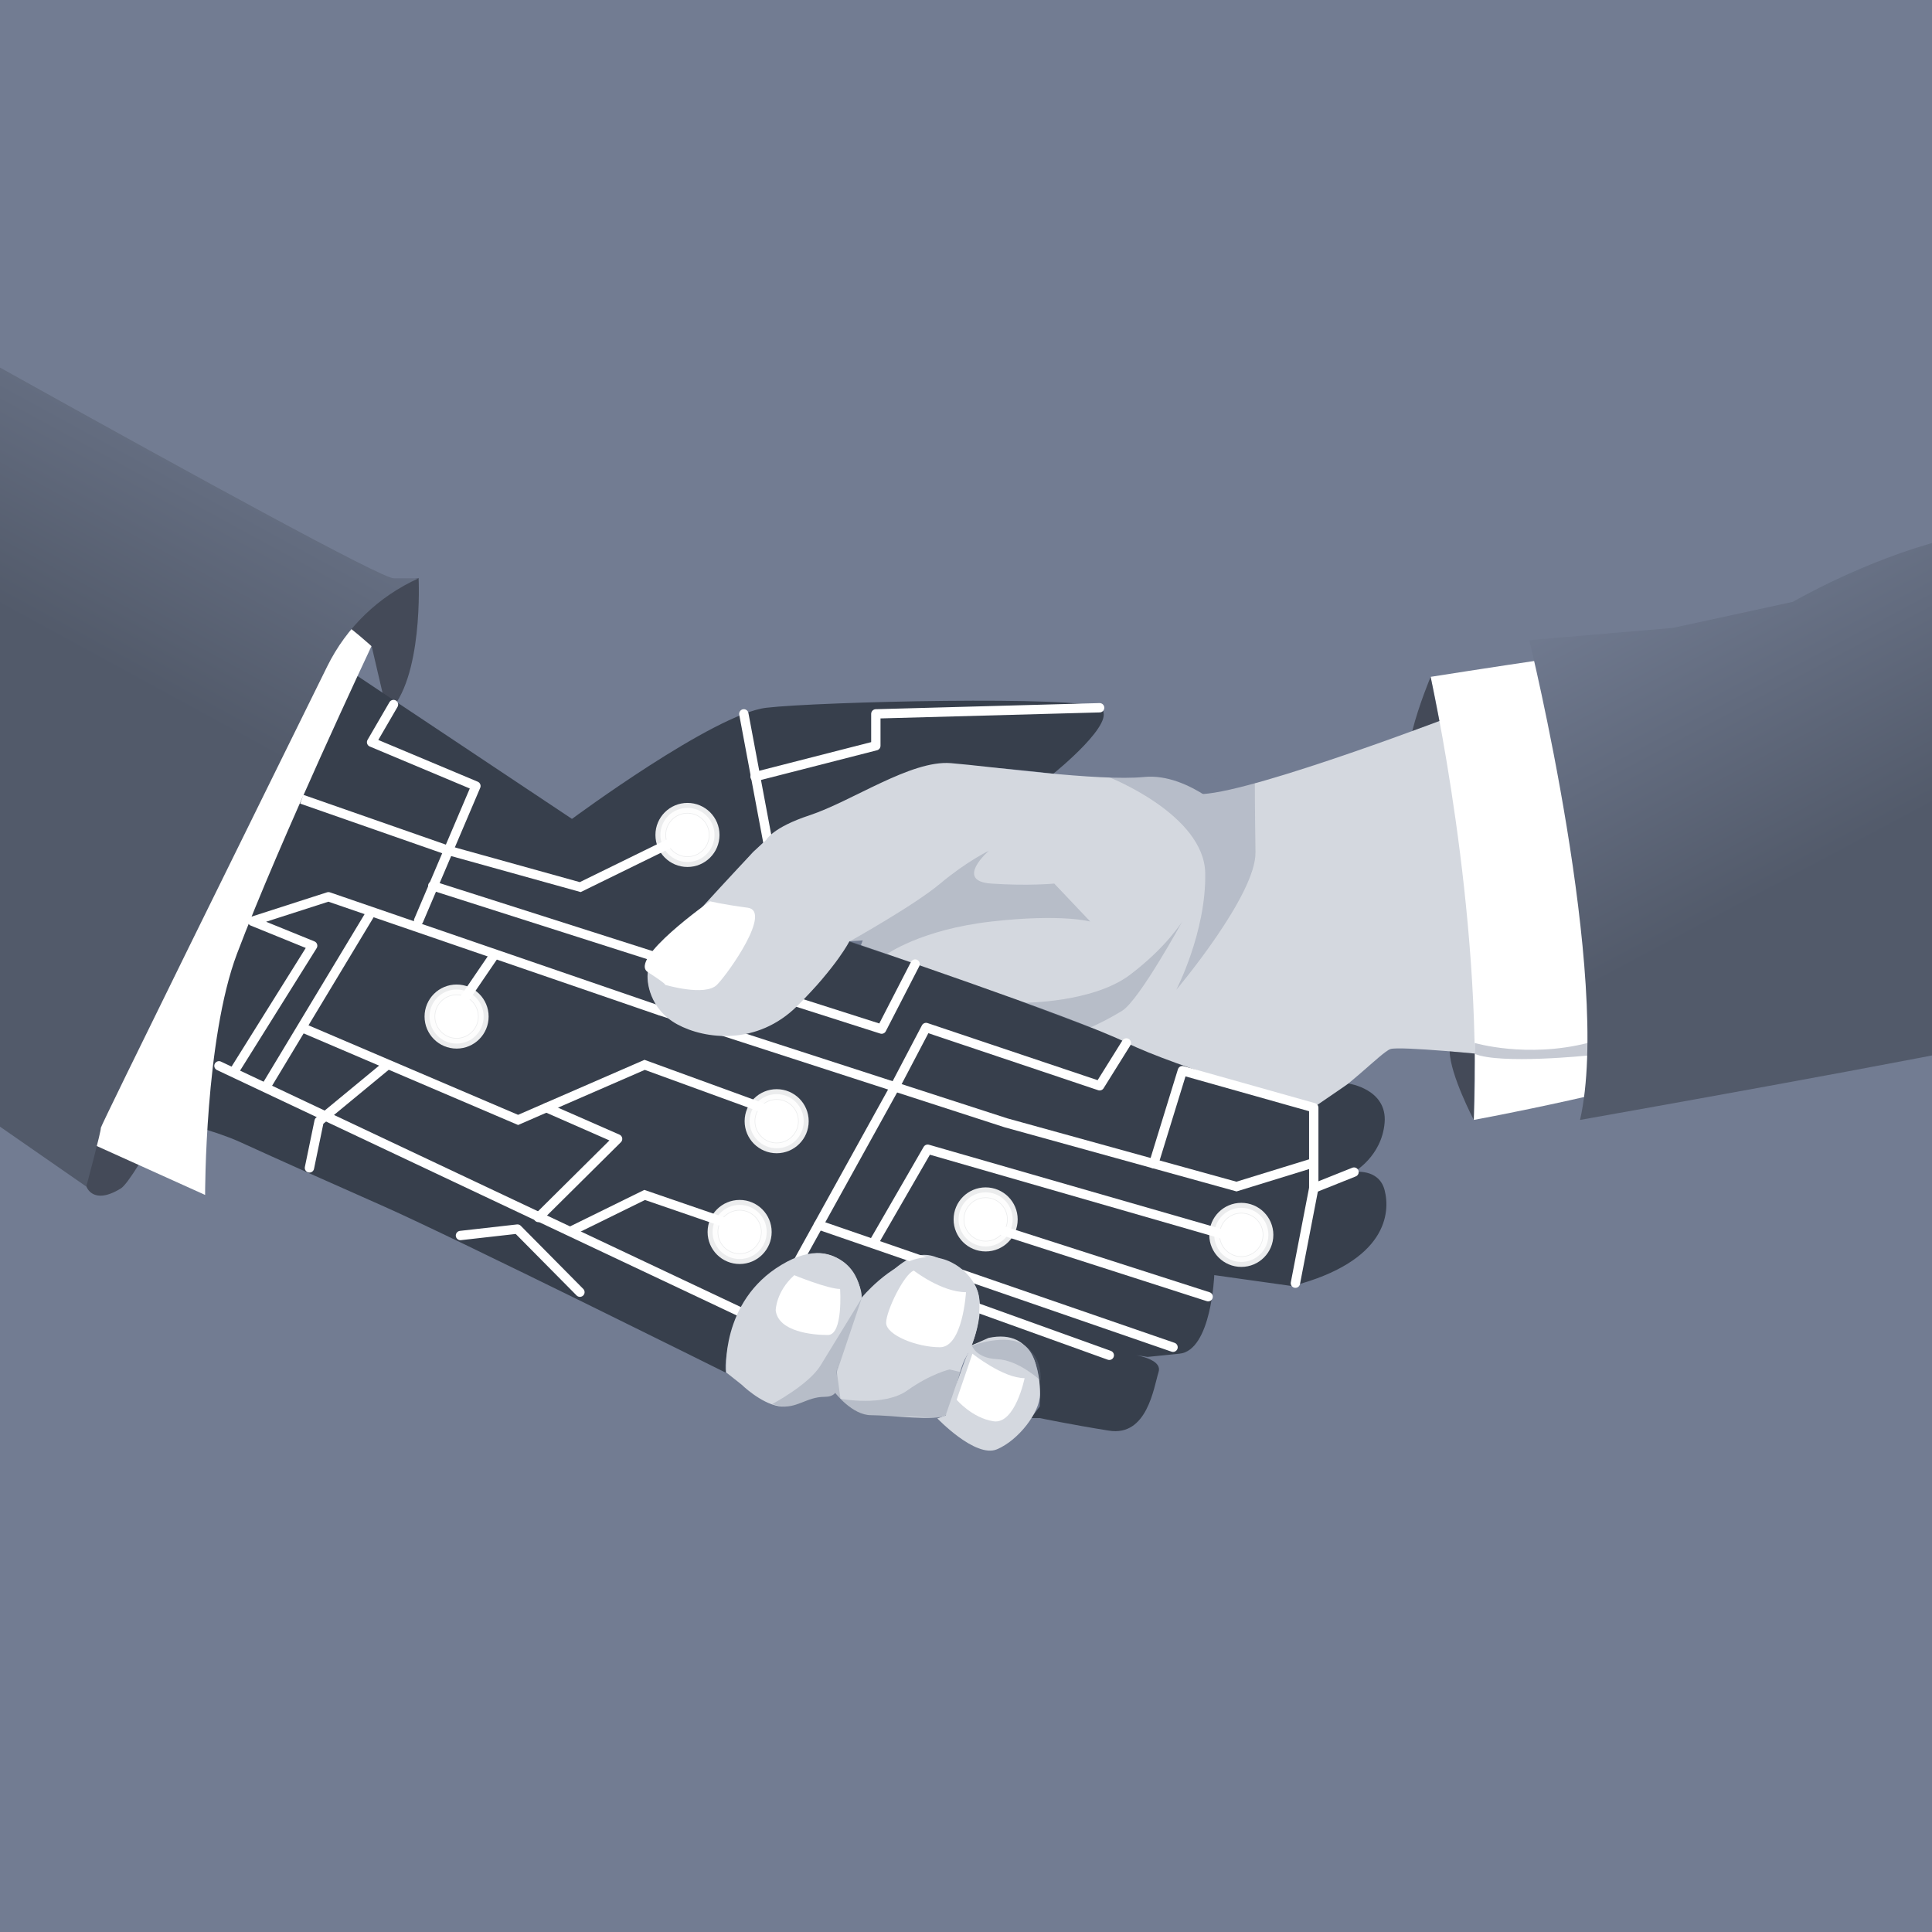 <?xml version="1.0" encoding="UTF-8"?>
<svg id="Layer_1" xmlns="http://www.w3.org/2000/svg" xmlns:xlink="http://www.w3.org/1999/xlink" version="1.1" viewBox="0 0 600 600">
  <!-- Generator: Adobe Illustrator 29.2.1, SVG Export Plug-In . SVG Version: 2.1.0 Build 116)  -->
  <defs>
    <style>
      .st0 {
        fill: url(#linear-gradient1);
      }

      .st1 {
        fill: #373f4c;
      }

      .st2, .st3, .st4, .st5, .st6 {
        stroke: #fff;
      }

      .st2, .st3, .st4, .st6 {
        stroke-miterlimit: 10;
      }

      .st2, .st5, .st6 {
        fill: none;
        stroke-width: 2.9px;
      }

      .st7 {
        fill: url(#linear-gradient);
      }

      .st8 {
        fill: #d4d8df;
      }

      .st3 {
        isolation: isolate;
        opacity: .9;
        stroke-width: 3.1px;
      }

      .st3, .st4, .st9 {
        fill: #fff;
      }

      .st4 {
        stroke-width: 2.1px;
      }

      .st10, .st11, .st12 {
        fill: #727c92;
      }

      .st5 {
        stroke-linejoin: round;
      }

      .st5, .st6 {
        stroke-linecap: round;
      }

      .st13 {
        opacity: .4;
      }

      .st14, .st12 {
        opacity: .3;
      }

      .st11 {
        opacity: .4;
      }
    </style>
    <linearGradient id="linear-gradient" x1="694.7" y1="183.7" x2="516.4" y2="518.9" gradientTransform="translate(0 599) scale(1 -1)" gradientUnits="userSpaceOnUse">
      <stop offset=".5" stop-color="#525a6a"/>
      <stop offset=".8" stop-color="#727c92"/>
    </linearGradient>
    <linearGradient id="linear-gradient1" x1="-78.5" y1="280.7" x2="34.6" y2="73.3" gradientUnits="userSpaceOnUse">
      <stop offset=".5" stop-color="#525a6a"/>
      <stop offset="1" stop-color="#727c92"/>
    </linearGradient>
  </defs>
  <g id="Layer_3">
    <g>
      <rect class="st10" x="-17" y="-4" width="637.1" height="611.1"/>
      <path class="st10" d="M619.6-3.6v610.1H-16.6V-3.6h636.1M620.5-4.5H-17.5v612h638V-4.5h0Z"/>
    </g>
  </g>
  <path class="st8" d="M452.9,221.7s-62.2,23.9-79.4,24.9l-102.7,37.7-45.4,122.3,109.9,19.6s63.1-77.4,72.6-82.2,21-17.2,23.9-18.2c2.9-1,31.5,1.9,31.5,1.9,0,0-4.8-96.5-10.5-106.1h0Z"/>
  <path class="st9" d="M444.3,210.2s16.2,72.6,13.4,137.6c0,0,52.5-9.6,81.2-20.1,0,0,6.7-25.7,0-68.3-6.7-42.6-10-58.9-15.4-59.9s-79.2,10.7-79.2,10.7h0Z"/>
  <path class="st11" d="M458,323.9s16.1,4.8,35.1,0,48-10,48-10c0,0-42.2,9.1-48,13.9,0,0-27.1,2.8-35.1-.5v-3.3s0,0,0,0Z"/>
  <path class="st13" d="M444.3,210.2s-3.7,8.8-5.7,16.8l8.4-3.1-2.7-13.7h0Z"/>
  <path class="st13" d="M457.7,347.8s-7.3-13.9-7.5-21.3l7.8.7-.3,20.6h0Z"/>
  <path class="st7" d="M474.9,198.7s25.8,105.1,15.8,149.1c0,0,109.8-19.4,140.7-26.4,30.9-7,66.1-9.9,66.1-9.9l10.5-187.4s-79.2,37.2-104.1,43.5c-24.8,6.3-47.1,19.3-47.1,19.3l-37.3,8.1-44.6,3.8h0Z"/>
  <path class="st13" d="M130,179.6s1.6,31.5-9.7,42c-11.3,10.5-74,142.1-82.8,147.5s-10.7-.7-10.7-.7c0,0,0-11.1,4.5-18.2,5.1-7.9,56.7-162.1,98.7-170.7h0Z"/>
  <path class="st10" d="M115.4,200.6l4.9,21s-42.7,133.7-45.7,138.6c-4.8,7.6-10.9,10.9-10.9,10.9,0,0-8.2-67.6,51.7-170.4h0Z"/>
  <path class="st1" d="M177.8,254.2s43.9-32.5,60.2-34.4c16.2-1.9,97.3-3.8,103.6,0,6.3,3.8-14.5,20.5-14.5,20.5,0,0-25-3.3-39.4-2.4l-49.7,22.9-4.1,3.8-32.7,37.2s-2.5,17.9,24.3,20c0,0,22-6.9,30.1-18.2l8.1-11.3s70.9,23.9,86.1,31.5,58.2,20.1,58.2,20.1l10.8-7.4s12.1,1.7,11.2,12.2-9.6,15.3-9.6,15.3c0,0,7.8-1.3,9.6,5.6s.9,22.1-28.7,29.8l-24.2-3.4s-.9,23.4-10.8,24.4l-9.9,1-6.6-1s11.5,1,10,5.7c-1.5,4.8-3.5,20.1-15.4,18.2-11.9-1.9-21.5-3.9-21.5-3.9h-2.7l2.7-3.6s1-14.9-4.8-19c-5.7-4.1-16.4,0-16.4,0,0,0,6.9-15.6-1.7-21.7s-13.4-10-22.9-1.4l-9.6,8.6s.2-11.6-11.4-13.9c-11.6-2.3-26.8,18-26.8,18,0,0-4.8,13.2-3.9,18.9,0,0-83.8-41.7-106.1-51.6-17.2-7.6-32.2-14.3-44.9-20.1-14.8-6.7-47.8-12.4-47.8-12.4,0,0,64.3-134.2,70.7-141.4l80.3,53.5h0Z"/>
  <path class="st9" d="M115.4,200.6s-28.4,60.2-41.8,95.6c-10,26.5-9.9,74.9-9.9,74.9L-1.2,341.8s65.3-162.1,79.6-162.1,37,21,37,21h0Z"/>
  <path class="st0" d="M130,179.6c-12.4,5.6-22.4,15.2-28.4,27.4-21,42.6-70.6,143.1-70.3,143.3.3.3-4.5,18.2-4.5,18.2l-133.7-92.8-1.1-222.2s222.7,126.1,230.3,126.1h7.6Z"/>
  <line class="st6" x1="68" y1="331" x2="229.4" y2="407.2"/>
  <line class="st5" x1="231" y1="221.7" x2="241.3" y2="276.6"/>
  <polyline class="st5" points="234.5 241.2 272 231.6 272 221.7 341.5 219.8"/>
  <line class="st5" x1="402.3" y1="398.5" x2="408" y2="369"/>
  <polyline class="st2" points="205 313.9 312.4 348.7 384 368.5 408 361.1"/>
  <polyline class="st5" points="349.8 323.9 341.5 337.2 287.6 319.1 278.1 337.2 241.3 403.7"/>
  <line class="st5" x1="375.2" y1="402.7" x2="310.5" y2="381.9"/>
  <line class="st5" x1="344.5" y1="420.9" x2="296.7" y2="403.7"/>
  <line class="st2" x1="82.8" y1="337.2" x2="115.4" y2="283.1"/>
  <polyline class="st2" points="93.7 319.1 160.9 347.8 200.2 330.7 240.8 345.5"/>
  <circle class="st3" cx="141.8" cy="315.7" r="8.4"/>
  <circle class="st4" cx="141.8" cy="315.7" r="5.6"/>
  <circle class="st3" cx="213.5" cy="259.3" r="8.4"/>
  <circle class="st4" cx="213.5" cy="259.3" r="5.6"/>
  <circle class="st3" cx="241.2" cy="348.2" r="8.4"/>
  <circle class="st4" cx="241.2" cy="348.2" r="5.6"/>
  <circle class="st3" cx="229.7" cy="382.6" r="8.4"/>
  <circle class="st4" cx="229.7" cy="382.6" r="5.6"/>
  <circle class="st3" cx="306.1" cy="378.7" r="8.4"/>
  <circle class="st4" cx="306.1" cy="378.7" r="5.6"/>
  <circle class="st3" cx="385.5" cy="383.5" r="8.4"/>
  <circle class="st4" cx="385.5" cy="383.5" r="5.6"/>
  <polyline class="st5" points="130 285.9 147.8 244.1 115.4 230.5 122.2 218.8"/>
  <polyline class="st2" points="93.7 248.2 139.2 264.1 180.2 275.5 210 260.9"/>
  <polyline class="st2" points="176.8 382.6 200.2 371.1 225.5 379.8"/>
  <line class="st2" x1="153.7" y1="296.3" x2="141.7" y2="313.9"/>
  <polyline class="st5" points="143 383.7 160.7 381.7 180.1 401.3"/>
  <line class="st5" x1="254.2" y1="380.4" x2="364.3" y2="418.4"/>
  <polyline class="st5" points="72.9 332.4 97.1 293.7 78.4 286.1 102 278.5 205 313.9"/>
  <polyline class="st5" points="134.4 275.1 273.8 319.6 284.2 299.4"/>
  <polyline class="st5" points="167.2 378.1 191.8 353.7 169.7 344"/>
  <polyline class="st5" points="96.1 362.7 99.1 348.2 120.3 330.7"/>
  <polyline class="st5" points="358.3 361.4 367.2 332.5 408 344 408 369 420.5 364"/>
  <polyline class="st5" points="271.7 385.3 288.1 356.9 380.8 383.6"/>
  <path class="st8" d="M225.5,426.2s-1.9-22,17.2-33.4c19.1-11.5,25.8,7.6,24.8,10.5s-7.8,21-7.7,22.9,2,7.6-3.7,7.6-8.6,3.8-14.3,2.9c-5.7-1-11.5-6.7-11.5-6.7l-4.8-3.8h0Z"/>
  <path class="st9" d="M246.6,396s10.5,4.3,14.3,4.3c0,0,1,14.3-3.8,14.3s-15.3-1-16.2-7.6c0,0,0-5.8,5.8-11h0Z"/>
  <path class="st8" d="M259.4,432.6s5.3,6.9,11.1,6.9,20.7,1.9,23.2,0,3.5-13.4,6.4-18.2,4.8-13.4,3.8-19.1c-1-5.7-8.6-13.4-18.2-11.5s-18.2,12.4-18.2,12.4c0,0-7.8,20.1-7.7,22.9s-.5,6.5-.5,6.5h0Z"/>
  <path class="st8" d="M291,440.4s11.9,12.5,18.6,9.7,13.4-11.5,13.4-17.2-1.4-20.5-16-17.4l-5.2,2.3s-.8,1.7-1.7,3.6-6.4,18.2-6.4,18.2l-2.6.9Z"/>
  <path class="st9" d="M283.8,394.6s8.6,6.7,16.2,6.7c0,0-1,17.1-8.1,17.1-7.2,0-16.7-3.8-16.7-7.6s5.7-15.3,8.6-16.2h0Z"/>
  <path class="st9" d="M302,420.4s9.5,7.6,16.2,7.6c0,0-2.9,14.3-9.6,13.4-6.7-1-11.5-6.7-11.5-6.7l4.9-14.3h0Z"/>
  <path class="st12" d="M239.7,436.1s11.4-6,15.1-12,12.8-20.9,12.8-20.9l-7.7,22.9,1.1,8.2s-4.3-.3-10.1,1.7c-5.8,2-11.2,0-11.2,0h0Z"/>
  <path class="st12" d="M261,434.4s13.5,2.6,20.8-2.6,13.1-6.5,13.1-6.5l3.4.8-4.6,13.4-2.6.9s-8.9-.7-14.5-.5c-5.6.2-10.9.5-10.9.5l-4.7-6h0Z"/>
  <path class="st12" d="M301.8,417.8s1.2,4,7.9,4.3c6.7.3,13.4,6.6,13.4,6.6,0,0,1-6.7-4.8-10.8-5.7-4.1-16.4,0-16.4,0"/>
  <path class="st8" d="M383.2,254.2s-13.7-14.3-27.9-12.9-47.6-3.3-60-4.3-30.6,11.8-43.9,16.2c-11.5,3.8-13.4,7.6-13.4,7.6l-4.1,3.8s-32.2,34.2-32.7,37.2.5,11.6,9.1,16.3,24.8,6.7,37.3-5.7c12.4-12.4,16.2-20.1,16.2-20.1,0,0,19.5-.6,28.4-5.5l9.8,1.7s3.8,10.5,22,20.1,33.4,12.4,40.1,9.6c6.7-2.9,39.2-24.8,19.1-64Z"/>
  <path class="st9" d="M206.4,305.8s12.6,3.8,16.3,0,17.1-22.9,9.5-23.9c-7.6-1-11.7-2-11.7-2,0,0-25.5,18-19.3,22s5.3,3.9,5.3,3.9h0Z"/>
  <g class="st14">
    <path class="st10" d="M344.5,241.4s29.5,11.6,29.8,29.8c.3,18.3-9,36.2-9,36.2,0,0,24.9-29.5,24.6-42.8-.2-13.3-.2-21.4-.2-21.4l-12.2-1.5s-8.6-1-33-.3"/>
  </g>
  <path class="st12" d="M263.8,292.4s20.1-11.2,28.2-18,15.1-10.2,15.1-10.2c0,0-10.8,9.4.7,10.2s19.6,0,19.6,0l11.2,11.8s-8.9-2.5-30.8,0-32.5,10.2-32.5,10.2l-11.5-3.9"/>
  <path class="st12" d="M318.2,311.4s21,0,32.5-8.5c11.5-8.6,16.5-16.8,16.5-16.8,0,0-13.3,24.4-18.7,27.8-5.4,3.3-9.9,5.2-9.9,5.2l-20.3-7.6"/>
</svg>